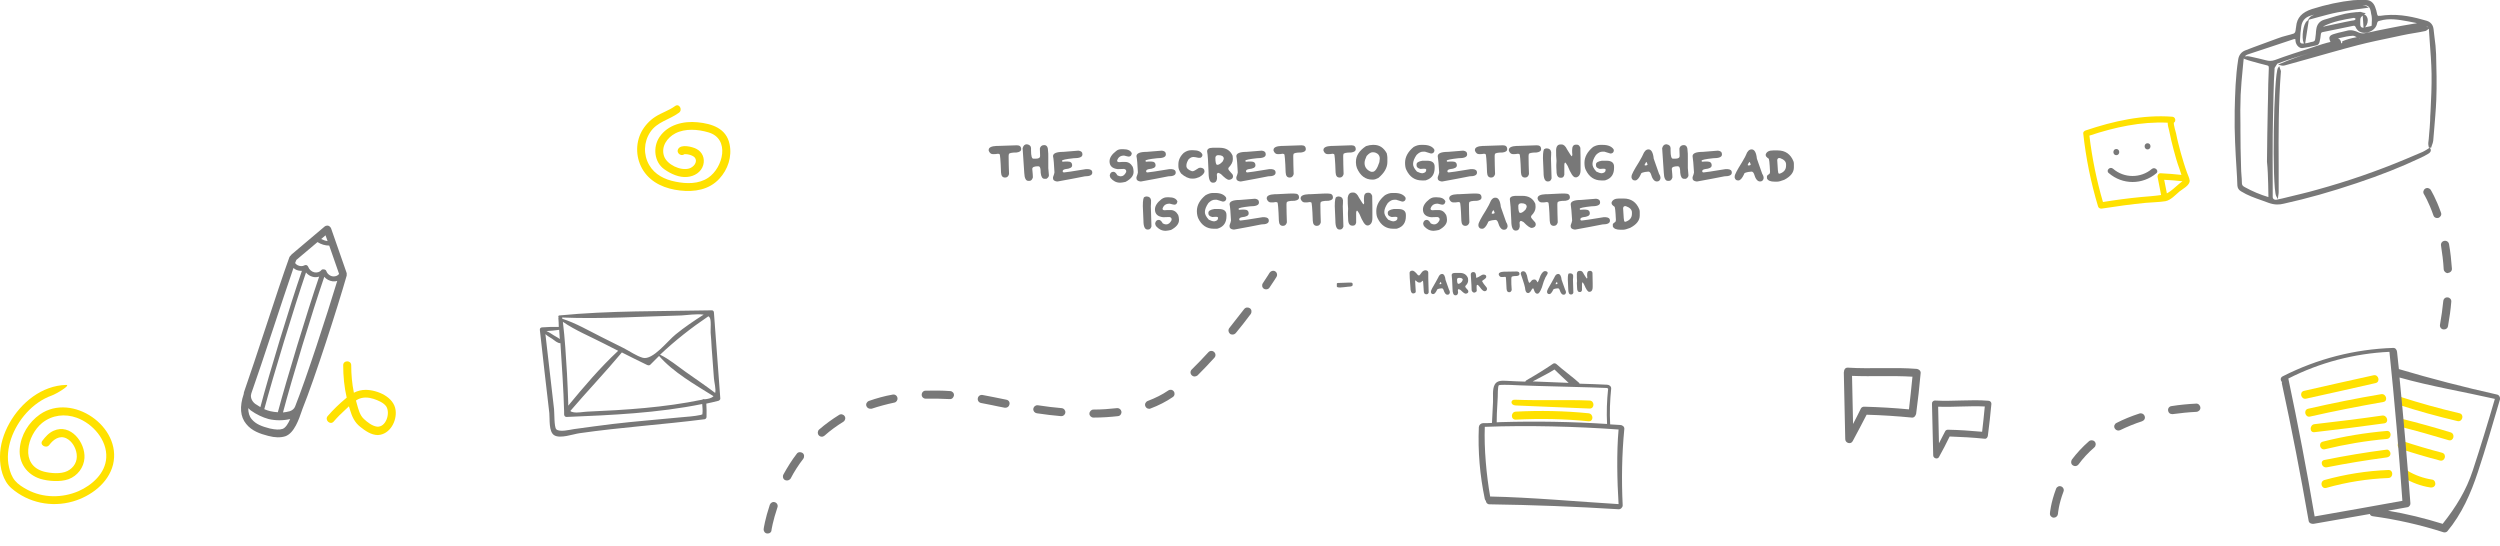 <?xml version="1.0" encoding="UTF-8"?> <!-- Generator: Adobe Illustrator 28.3.0, SVG Export Plug-In . SVG Version: 6.00 Build 0) --> <svg xmlns="http://www.w3.org/2000/svg" xmlns:xlink="http://www.w3.org/1999/xlink" id="Layer_2_00000181051265455243121710000007317262524895878038_" x="0px" y="0px" viewBox="0 0 1216.5 265.5" style="enable-background:new 0 0 1216.5 265.5;" xml:space="preserve"> <style type="text/css"> .st0{fill:#FFE100;} .st1{fill:#787878;} </style> <g id="Layer_1-2"> <g> <path class="st0" d="M1166.7,196.8c9.6,3.1,19.3,5.8,29.1,8.1c2.4,0.6,3.5-3.2,1-3.8c-9.8-2.3-19.5-5-29.1-8.1 C1165.3,192.3,1164.3,196.1,1166.7,196.8L1166.7,196.8z"></path> <path class="st0" d="M1167.8,207.6c7.9,2,15.8,4.2,23.7,6.6c2.4,0.7,3.4-3,1-3.8c-7.8-2.4-15.7-4.6-23.7-6.6 C1166.4,203.2,1165.4,207,1167.8,207.6L1167.8,207.6z"></path> <path class="st0" d="M1168,218.4c6.4,2.1,12.8,4,19.3,5.7c2.4,0.6,3.5-3.1,1-3.8c-6.5-1.7-12.9-3.6-19.3-5.7 C1166.7,213.9,1165.7,217.6,1168,218.4L1168,218.4z"></path> <path class="st0" d="M1169.5,232.4c4,2.4,8.5,4.1,13.1,4.8c1,0.2,2.1-0.3,2.4-1.4c0.2-0.9-0.3-2.2-1.4-2.4 c-4.4-0.7-8.4-2.1-12.2-4.4c-0.9-0.5-2.1-0.2-2.7,0.7S1168.6,231.9,1169.5,232.4L1169.5,232.4L1169.5,232.4z"></path> <path class="st1" d="M168.7,133.5c0.1-0.3,0-0.6-0.1-0.9l-7.5-21.5c-0.1-0.3-0.3-0.5-0.5-0.7c0,0,0,0,0,0c-0.4-0.5-1-0.7-1.6-0.6 c-0.4,0-0.7,0.2-1,0.4l-16.1,13.6c-0.2,0.2-0.3,0.3-0.4,0.5c-0.3,0.2-0.5,0.5-0.7,0.9c-2.9,8-7.3,21.3-11.5,34.1 c-4,12.1-7.8,23.6-10.4,31c-0.2,0.5-0.3,0.9-0.3,1.4c-2.1,6.2-1.7,11.1,1.2,14.6c2.7,3.4,6.8,4.8,10.7,5.8c3.4,0.9,6,0.9,8.3,0.2 c4.4-1.5,6.7-8.4,8.1-12.5l0.2-0.6c6.2-15.4,17.1-49.4,21.6-65.1C168.7,133.8,168.7,133.6,168.7,133.5L168.7,133.5z M143.6,197.8 c-0.4,1.1-1.4,1.9-2.6,2.3c-1.1,0.3-2.2,0.5-3.3,0.6c4.4-16.6,14.2-48.9,20.1-66c1,1.2,2.5,2,4.1,2.2c0.8,0.1,1.5,0,2.2-0.2 C159,153.5,149.1,184,143.6,197.8L143.6,197.8z M144.2,126.5c0,0,0.1-0.1,0.1-0.1l10.2-8.6c1.7,1.1,3.7,1.7,5.7,1.7l4.8,13.8 c0,0,0,0,0,0c-0.6,0.8-1.7,1.3-2.9,1.2c-1.5-0.1-2.9-1.3-3.3-2.6c-0.2-0.5-0.7-0.8-1.2-0.8c0,0-0.1,0-0.1,0 c-0.4-0.1-0.9,0-1.2,0.4c-0.7,0.9-2.1,1.3-3.4,1c-1.3-0.3-2.5-1.4-2.9-2.6c-0.1-0.2-0.2-0.4-0.4-0.6c-0.4-0.4-0.9-0.4-1.4-0.2 c-1,0.6-2.4,0.5-3.5-0.1c-0.4-0.2-0.8-0.6-1.1-1C143.8,127.6,144,127,144.2,126.5L144.2,126.5z M158.4,114.5l1,2.8 c-1.1-0.1-2.1-0.5-3.1-1L158.4,114.5L158.4,114.5z M148.9,132.6c0.8,1,2,1.8,3.3,2.1c1,0.3,2.1,0.2,3.1-0.1 c-6,17.6-15.8,49.9-20.1,66c-1.2-0.1-2.4-0.2-3.6-0.5c-1-0.2-2-0.6-3-1C133,182.7,143,149.9,148.9,132.6z M132.8,160.3 c3.6-10.8,7.2-21.9,10-29.9c0.3,0.2,0.5,0.4,0.8,0.6c1,0.6,2.1,0.8,3.3,0.8c-5.9,17.1-15.8,49.6-20.2,66.3c-0.8-0.5-1.6-1-2.4-1.5 c-1.5-1.1-2.3-2.7-2.2-4.2c0-0.1,0.1-0.3,0.1-0.5c0-0.2,0.1-0.3,0.1-0.5C124.9,184,128.8,172.5,132.8,160.3L132.8,160.3z M137.5,208.7c-1.5,0.5-3.5,0.4-6.2-0.2c-3.9-1-6.8-2.1-8.8-4.5c-1.2-1.4-1.7-3.2-1.7-5.4c0.4,0.4,0.8,0.8,1.2,1.1 c2.8,2,5.8,3.4,8.7,4.2c3.4,0.8,7.1,0.8,10.5,0C140.3,206,139,208.2,137.5,208.7L137.5,208.7z"></path> <path class="st1" d="M350.5,193.9c-1-13.9-2.1-27.9-3.1-41.8c0-0.6-0.4-1.1-1-1.1c-24.6,0.5-49.8,0.1-74.3,2.5 c-0.5,0.1-0.5,0.6-0.3,0.9c0,0.1-0.1,0.2-0.1,0.3c0.1,1.5,0.2,2.9,0.2,4.4c-2.7-0.1-5.4,0-8.1,0.2c-0.8,0-1.2,0.6-1.1,1.3 c1.5,13.5,3,26.9,4.6,40.4c0.3,2.9-0.4,9.1,2.4,10.8c2.9,1.8,9.3-0.6,12.3-1c20.2-2.9,40.6-4.2,60.9-6.8c0.5-0.1,0.9-0.6,0.9-1.1 c0.1-2.2,0-4.4-0.1-6.5c2-0.4,4-0.9,6-1.4C350.1,194.8,350.6,194.3,350.5,193.9L350.5,193.9z M331.5,153.5 c2.4-0.1,7.5-0.9,10.9-0.4c-4.7,3-9.3,6.1-13.6,9.6c-3.9,3.1-11.1,12.7-16,11.4c-3.2-0.9-6.5-3.3-9.5-4.8c-3.5-1.8-7-3.5-10.6-5.3 c-6.2-3.1-12.5-6.8-19.1-8.9c0-0.2,0-0.4-0.1-0.6C292.8,155.3,312.3,154,331.5,153.5z M300.8,170.7c-8.8,8.2-16.7,17.5-24.3,26.7 c0-0.4,0-0.9,0-1.4c-0.1-4.7-0.4-9.4-0.6-14.2c-0.5-8.4-1-16.9-2-25.2c6.1,4.2,13.2,7.1,19.8,10.5 C296,168.3,298.4,169.5,300.8,170.7L300.8,170.7z M272.1,160.5c0.1,1.5,0.2,3,0.3,4.5c-0.8-0.7-2-1.2-2.9-1.8 c-1.1-0.7-2.4-1.6-3.6-2.1C267.9,161,270,160.8,272.1,160.5L272.1,160.5z M341,201.9c-3.2,0.7-6.8,0.9-10.1,1.2 c-10.9,1.1-21.8,1.9-32.7,3.2c-6.3,0.8-12.6,1.6-18.9,2.5c-2,0.3-7,1.6-8.6,0.1c-1.1-1-0.9-8.1-1.1-9.8 c-1.4-12.2-2.8-24.3-4.2-36.5c1,0.9,2.1,1.5,3.2,2.2c1.3,0.9,2.6,2.2,4.1,2.2c0.7,11.1,1.5,22.2,1.8,33.3c0,0.1,0,0.1,0,0.2 c0,0.4,0,0.8,0,1.2c0,0.6,0.5,1.2,1.1,1.2c22.1-0.9,44.4-1.9,66.1-6.3c0.1,1.6,0.3,3.2,0.1,4.7c0,0.1,0,0.2,0,0.3 C341.4,201.8,341.2,201.8,341,201.9L341,201.9z M342.9,194.3c-0.4-0.2-0.9-0.1-1.2,0.2c0,0-0.1,0-0.1,0c-18.4,3.8-37.1,5-55.8,5.8 c-2.1,0.1-4.8,0.7-6.8,0.3c-0.7-0.1-1.2-0.3-1.5-0.6c8.2-9.6,17-18.8,25.1-28.5c4.1,2.1,8.2,4.1,12.3,6.1c0.5,0.2,1.1,0.3,1.5-0.1 c1.4-1.4,2.9-2.9,4.3-4.3c6.8,7.9,17.7,14.1,26.5,19.6C346,193.9,344.5,194.1,342.9,194.3L342.9,194.3z M333.7,181 c-4.1-2.9-8-6.2-12.5-8.4c7.3-6.9,15.2-13.1,23.5-18.7c0.2,0.2,0.5,0.3,0.6,0.6c0.9,1.1,0.4,5.7,0.5,7.4c0.2,2.5,0.4,4.9,0.5,7.4 c0.4,4.9,0.7,9.8,1.1,14.8c0.1,1.6,1.1,5.4,0.6,7.1C343.4,187.7,338.5,184.4,333.7,181L333.7,181z"></path> <g> <path class="st1" d="M494.8,70.7c1.4,0,2.1,0.6,2.1,1.9c0,0.9-0.8,1.4-2.2,1.6c-2.5,0-3.8,0.3-3.8,0.9c-0.1,0.4-0.1,0.8-0.1,1.1 c0,2.7,0.1,5.5,0.2,8.5c-0.3,1.1-0.9,1.7-1.9,1.7c-1.3,0-1.9-0.8-2-2.5c-0.2-6-0.5-8.9-0.7-8.9c0,0-0.3-0.1-0.7-0.2 c-0.9,0.2-1.7,0.2-2.4,0.2h-0.2c-0.9,0-1.6-0.6-2-1.7v-0.4c0-1.1,1.3-1.8,3.9-1.9h0.8C491.2,70.8,494.2,70.7,494.8,70.7 L494.8,70.7z"></path> <path class="st1" d="M499.7,70.2c1.3,0.2,2,0.9,2,1.9v1.1c0,2.7,0.4,4,1.1,4h1.3c1.3,0,2-0.4,2-1.3v-0.4c0-0.2,0-1.3-0.1-3.2 c0.2-1.1,1-1.7,2.1-1.7c1.3,0,1.9,1,1.9,3.1c0.1,0.4,0.1,1.4,0.1,3.2v4.9c0,0.4,0.1,1.5,0.3,3.5c0,0.6-0.4,1.2-1.2,1.7h-1 c-1,0-1.6-1-1.8-2.9c0-2.1-0.3-3.1-0.9-3.1l-0.2-0.1c-2,0-3,0.4-3,1.3v0.1c0.2,1.9,0.3,3.2,0.3,4c-0.3,1.1-0.9,1.7-1.6,1.7h-0.7 c-1.1,0-1.8-1.3-1.9-3.9c-0.5-7.7-0.8-11.7-0.8-12C498,70.8,498.6,70.2,499.7,70.2L499.7,70.2z"></path> <path class="st1" d="M524.8,73.3c1.3,0.2,1.9,0.7,1.9,1.7v0.2c0,1.2-1.4,1.8-4.3,1.8c-3.7,0.4-5.6,0.8-5.6,1.2v0.2 c0,0.1,0.1,0.2,0.3,0.3c0.9-0.1,1.5-0.1,1.9-0.1h0.5c1.5,0,2.2,0.6,2.2,1.9c0,1-1.1,1.6-3.3,1.8c-0.9,0.2-1.3,0.5-1.3,1 c0,0.4,0.2,0.6,0.7,0.6c0.5,0,4-0.5,10.6-1.6h1.1c1.3,0.1,2,0.6,2,1.7c0,1.2-1.2,1.8-3.6,1.8c-3.9,0.8-8.3,1.6-13.2,2.5h-0.5 c-1.2-0.2-1.8-0.7-1.8-1.5v-0.6c0.4-1.1,0.7-1.9,0.7-2.3c-0.2-3.9-0.4-6.6-0.7-7.9c0-1.4,1.7-2.1,5-2.1 C522,73.5,524.5,73.3,524.8,73.3L524.8,73.3z"></path> <path class="st1" d="M545.8,72.6h0.8c2.1,0,3.5,0.6,4.1,1.9v0.3c-0.2,1-0.7,1.4-1.5,1.4c-0.3,0-1-0.2-2.2-0.5H547 c-1.8,0-2.9,0.8-3.4,2.4v0.1c0,0.4,0.3,0.7,1,0.7c0.9-0.1,1.6-0.1,2.2-0.1h0.7c1.6,0,2.8,0.8,3.7,2.4c0.2,0.6,0.4,1.3,0.4,2.2 v0.3c0,1.8-1.3,3.4-3.9,4.8c-1,0.2-1.9,0.4-2.5,0.4H545c-1.8,0-3.3-0.8-4.6-2.3c-0.2-0.4-0.4-0.9-0.4-1.3 c0.2-1.1,0.8-1.7,1.7-1.7h0.1c0.7,0,1.3,0.6,1.9,1.7c0.6,0.3,1.1,0.5,1.6,0.5c1.2,0,2-0.7,2.7-2.1v-0.5c0-0.5-0.4-0.9-1.1-1 c-1.7,0.1-2.7,0.1-3,0.1c-2.7-0.3-4-1.6-4-3.8c0-1.7,1.1-3.4,3.2-5C543.9,72.8,544.8,72.6,545.8,72.6L545.8,72.6z"></path> <path class="st1" d="M565.4,73.3c1.3,0.2,1.9,0.7,1.9,1.7v0.2c0,1.2-1.4,1.8-4.3,1.8c-3.7,0.4-5.6,0.8-5.6,1.2v0.2 c0,0.1,0.1,0.2,0.3,0.3c0.9-0.1,1.5-0.1,1.9-0.1h0.5c1.5,0,2.2,0.6,2.2,1.9c0,1-1.1,1.6-3.3,1.8c-0.9,0.2-1.3,0.5-1.3,1 c0,0.4,0.2,0.6,0.7,0.6c0.5,0,4-0.5,10.6-1.6h1.1c1.3,0.1,2,0.6,2,1.7c0,1.2-1.2,1.8-3.6,1.8c-3.9,0.8-8.3,1.6-13.2,2.5h-0.5 c-1.2-0.2-1.8-0.7-1.8-1.5v-0.6c0.4-1.1,0.7-1.9,0.7-2.3c-0.2-3.9-0.4-6.6-0.7-7.9c0-1.4,1.7-2.1,5-2.1 C562.7,73.5,565.1,73.3,565.4,73.3L565.4,73.3z"></path> <path class="st1" d="M579.5,73.1h1.1c2.3,0,3.7,0.6,4.4,1.9l0.1,0.4c0,0.6-0.3,1.1-1,1.4h-0.9c-1.3-0.3-2-0.4-2.3-0.4h-0.3 c-0.8,0-1.5,0.4-2.3,1.2c-0.7,1.2-1,2.1-1,2.9v0.3c0,1,0.9,1.9,2.7,2.5h0.5c0.3,0,1.3-0.5,2.9-1.6c0.1,0,0.4,0,0.9-0.1 c1.2,0.2,1.8,0.7,1.8,1.7c0,1-0.9,2-2.6,2.9c-1,0.4-1.9,0.7-2.8,0.7H580c-1.6,0-3.4-0.8-5.3-2.5c-0.9-1.3-1.3-2.4-1.3-3.5v-1 c0-2,0.9-3.9,2.6-5.5C577.1,73.6,578.3,73.1,579.5,73.1L579.5,73.1z"></path> <path class="st1" d="M590,71.9h3.5c3.1,0,5.2,1.3,6.3,3.9l0.1,1.3v0.4c0,1.3-0.7,2.7-2,4c-0.2,0.2-0.2,0.5-0.2,0.7 c0,0.4,0.7,1.2,2,2.6c0.2,0.3,0.3,0.7,0.3,1c0,0.9-0.6,1.5-1.8,1.7h-0.2c-0.8,0-2-0.9-3.9-2.8c-0.7-0.4-1.1-0.6-1.3-0.6 c-0.3,0-0.6,0.3-0.7,0.9c0.1,0.6,0.1,1.2,0.1,1.6V87c-0.2,1.3-0.8,1.9-1.8,1.9h-0.2c-1.4,0-2.1-1.6-2.1-4.8 c-0.2-5.5-0.4-8.9-0.7-10.3C587.3,72.6,588.2,71.9,590,71.9L590,71.9z M591.4,76.7c0,2.3,0.3,3.5,0.9,3.5h0.1 c0.8,0,1.6-0.6,2.6-1.7c0.4-0.7,0.5-1.2,0.5-1.5c-0.2-1-1-1.5-2.7-1.5C592,75.5,591.5,75.9,591.4,76.7L591.4,76.7z"></path> <path class="st1" d="M614,73.3c1.3,0.2,1.9,0.7,1.9,1.7v0.2c0,1.2-1.4,1.8-4.3,1.8c-3.7,0.4-5.6,0.8-5.6,1.2v0.2 c0,0.1,0.1,0.2,0.3,0.3c0.9-0.1,1.5-0.1,1.9-0.1h0.5c1.5,0,2.2,0.6,2.2,1.9c0,1-1.1,1.6-3.3,1.8c-0.9,0.2-1.3,0.5-1.3,1 c0,0.4,0.2,0.6,0.7,0.6c0.5,0,4-0.5,10.6-1.6h1.1c1.3,0.1,2,0.6,2,1.7c0,1.2-1.2,1.8-3.6,1.8c-3.9,0.8-8.3,1.6-13.2,2.5h-0.5 c-1.2-0.2-1.8-0.7-1.8-1.5v-0.6c0.4-1.1,0.7-1.9,0.7-2.3c-0.2-3.9-0.4-6.6-0.7-7.9c0-1.4,1.7-2.1,5-2.1 C611.3,73.5,613.7,73.3,614,73.3L614,73.3z"></path> <path class="st1" d="M633.3,70.7c1.4,0,2.1,0.6,2.1,1.9c0,0.9-0.8,1.4-2.2,1.6c-2.5,0-3.8,0.3-3.8,0.9c-0.1,0.4-0.1,0.8-0.1,1.1 c0,2.7,0.1,5.5,0.2,8.5c-0.3,1.1-0.9,1.7-1.9,1.7c-1.3,0-1.9-0.8-2-2.5c-0.2-6-0.5-8.9-0.7-8.9c0,0-0.3-0.1-0.7-0.2 c-0.9,0.2-1.7,0.2-2.3,0.2h-0.2c-0.9,0-1.6-0.6-2-1.7v-0.4c0-1.1,1.3-1.8,3.9-1.9h0.8C629.7,70.8,632.7,70.7,633.3,70.7 L633.3,70.7z"></path> <path class="st1" d="M657.6,70.7c1.4,0,2.1,0.6,2.1,1.9c0,0.9-0.8,1.4-2.2,1.6c-2.5,0-3.8,0.3-3.8,0.9c-0.1,0.4-0.1,0.8-0.1,1.1 c0,2.7,0.1,5.5,0.2,8.5c-0.3,1.1-0.9,1.7-1.9,1.7c-1.3,0-1.9-0.8-2-2.5c-0.2-6-0.5-8.9-0.7-8.9c0,0-0.3-0.1-0.7-0.2 c-0.9,0.2-1.7,0.2-2.3,0.2H646c-0.9,0-1.6-0.6-2-1.7v-0.4c0-1.1,1.3-1.8,3.9-1.9h0.8C654,70.8,657,70.7,657.6,70.7L657.6,70.7z"></path> <path class="st1" d="M668,70.5h0.5c2.8,0,4.8,1.4,6.3,4.1c0.2,0.9,0.3,1.7,0.3,2.1v2.1c0,2.8-1.5,5.4-4.4,7.8 c-1,0.5-1.8,0.8-2.6,0.8h-0.3c-3.4,0-5.9-1.9-7.5-5.6c-0.3-0.8-0.5-1.7-0.5-2.7v-0.4c0-2.9,1.6-5.4,4.9-7.6 C665.9,70.7,667,70.5,668,70.5L668,70.5z M664,79.2v0.2c0,1.9,1.1,3.4,3.2,4.2h0.7c1.2,0,2.3-1.6,3.3-4.7l0.2-1.7 c0-1.5-0.8-2.5-2.3-3l-0.8-0.1h-0.5c-0.8,0-1.7,0.6-2.8,1.8C664.4,77.2,664,78.3,664,79.2L664,79.2z"></path> <path class="st1" d="M691.4,70.5h1.2c2.6,0,4.4,0.8,5.3,2.2l0.1,0.7c-0.2,0.9-0.8,1.3-1.6,1.3h-0.1l-2.9-0.9h-1 c-1,0-2,0.5-3.1,1.6c-1.1,1.6-1.7,3.1-1.7,4.4c0,1.1,0.6,2.3,1.9,3.7c1,0.5,1.9,0.8,2.6,0.8h0.1c1.2-0.2,1.8-0.7,1.8-1.6v-0.2 c-0.1-0.3-0.4-0.4-0.8-0.4c-0.3,0-1,0-2,0.1c-1.3-0.3-1.9-0.9-1.9-1.7V80c0-0.9,1-1.5,2.9-1.8h2.2c2.5,0,3.7,1,3.7,2.9v0.6 c0,3-1.3,5-3.9,5.9c-0.3,0.2-0.7,0.2-1.2,0.2h-1.1c-3.4,0-5.9-1.7-7.5-5c-0.5-0.9-0.7-2.1-0.7-3.6c0-2.8,1.4-5.4,4.2-7.7 C689.2,70.8,690.3,70.5,691.4,70.5L691.4,70.5z"></path> <path class="st1" d="M712,73.3c1.3,0.2,1.9,0.7,1.9,1.7v0.2c0,1.2-1.4,1.8-4.3,1.8c-3.7,0.4-5.6,0.8-5.6,1.2v0.2 c0,0.1,0.1,0.2,0.3,0.3c0.9-0.1,1.5-0.1,1.9-0.1h0.5c1.5,0,2.2,0.6,2.2,1.9c0,1-1.1,1.6-3.3,1.8c-0.9,0.2-1.3,0.5-1.3,1 c0,0.4,0.2,0.6,0.7,0.6c0.5,0,4-0.5,10.6-1.6h1.1c1.3,0.1,2,0.6,2,1.7c0,1.2-1.2,1.8-3.6,1.8c-3.9,0.8-8.3,1.6-13.2,2.5h-0.5 c-1.2-0.2-1.8-0.7-1.8-1.5v-0.6c0.4-1.1,0.7-1.9,0.7-2.3c-0.2-3.9-0.5-6.6-0.7-7.9c0-1.4,1.7-2.1,5-2.1 C709.3,73.5,711.7,73.3,712,73.3L712,73.3z"></path> <path class="st1" d="M731.3,70.7c1.4,0,2.1,0.6,2.1,1.9c0,0.9-0.8,1.4-2.2,1.6c-2.5,0-3.8,0.3-3.8,0.9c-0.1,0.4-0.1,0.8-0.1,1.1 c0,2.7,0.1,5.5,0.2,8.5c-0.3,1.1-0.9,1.7-1.9,1.7c-1.3,0-1.9-0.8-2-2.5c-0.2-6-0.5-8.9-0.7-8.9c0,0-0.3-0.1-0.7-0.2 c-0.9,0.2-1.7,0.2-2.3,0.2h-0.2c-0.9,0-1.6-0.6-2-1.7v-0.4c0-1.1,1.3-1.8,3.9-1.9h0.8C727.7,70.8,730.6,70.7,731.3,70.7 L731.3,70.7z"></path> <path class="st1" d="M747.8,70.7c1.4,0,2.1,0.6,2.1,1.9c0,0.9-0.8,1.4-2.2,1.6c-2.5,0-3.8,0.3-3.8,0.9c-0.1,0.4-0.1,0.8-0.1,1.1 c0,2.7,0.1,5.5,0.2,8.5c-0.3,1.1-0.9,1.7-1.9,1.7c-1.3,0-1.9-0.8-2-2.5c-0.2-6-0.5-8.9-0.7-8.9c0,0-0.3-0.1-0.7-0.2 c-0.9,0.2-1.7,0.2-2.3,0.2h-0.2c-0.9,0-1.6-0.6-2-1.7v-0.4c0-1.1,1.3-1.8,3.9-1.9h0.8C744.2,70.8,747.2,70.7,747.8,70.7 L747.8,70.7z"></path> <path class="st1" d="M752.5,72.2h0.1c1.2,0,2,0.6,2.2,1.8c0,0.9,0,1.9-0.1,3l0.3,9.8c-0.3,1-0.8,1.5-1.7,1.5h-0.2 c-1.3,0-2-1.4-2-4.3c0-0.3-0.1-2.7-0.3-7.1c0-2.9,0.3-4.4,0.8-4.4C751.6,72.4,751.9,72.3,752.5,72.2L752.5,72.2z"></path> <path class="st1" d="M759.3,70.3h0.6c1,0,1.9,0.8,2.7,2.5c1.3,2.1,2,3.2,2.1,3.2h0.1c0.1,0,0.2-0.2,0.3-0.6l-0.1-1.3V73 c0-1.7,0.6-2.6,1.8-2.6h0.6c0.7,0,1.2,0.5,1.6,1.5c0.1,3.4,0.1,6.1,0.1,7.9v2.9c0,2.1-0.7,3.2-2,3.6h-0.5c-1.1,0-2.3-1.9-3.8-5.6 c-0.6-1-1-1.6-1.1-1.6c-0.3,0-0.5,0.4-0.5,1.3V85c-0.2,1-0.7,1.5-1.5,1.5h-0.3c-1.3,0-2-1.1-2-3.3c-0.1-1.5-0.1-2.5-0.1-3 c0-0.2,0-0.9,0.1-1.9c-0.2-1.6-0.2-3.4-0.2-5.4C757.3,71.1,758.1,70.3,759.3,70.3L759.3,70.3z"></path> <path class="st1" d="M778.7,70.5h1.2c2.6,0,4.4,0.8,5.3,2.2l0.1,0.7c-0.2,0.9-0.8,1.3-1.6,1.3h-0.1l-2.9-0.9h-1 c-1,0-2,0.5-3.1,1.6c-1.1,1.6-1.7,3.1-1.7,4.4c0,1.1,0.6,2.3,1.9,3.7c1,0.5,1.9,0.8,2.6,0.8h0.1c1.2-0.2,1.8-0.7,1.8-1.6v-0.2 c-0.1-0.3-0.4-0.4-0.8-0.4c-0.3,0-1,0-2,0.1c-1.3-0.3-1.9-0.9-1.9-1.7V80c0-0.9,1-1.5,2.9-1.8h2.2c2.5,0,3.7,1,3.7,2.9v0.6 c0,3-1.3,5-3.9,5.9c-0.3,0.2-0.7,0.2-1.2,0.2h-1.1c-3.4,0-5.9-1.7-7.5-5c-0.5-0.9-0.7-2.1-0.7-3.6c0-2.8,1.4-5.4,4.2-7.7 C776.5,70.8,777.6,70.5,778.7,70.5L778.7,70.5z"></path> <path class="st1" d="M802.1,72.7h0.1c1.3,0,2.2,1.5,2.5,4.5l2.6,7.4c0.4,0.6,0.7,1.3,0.7,2.1c-0.2,1.1-0.8,1.6-1.7,1.6h-0.1 c-1.2,0-2.2-1.2-2.9-3.7c-0.3-0.7-0.7-1.1-1.2-1.1c-2.5,0.2-3.7,0.6-3.7,1.4c-0.9,1.9-1.8,2.9-2.7,2.9h-0.2 c-0.8,0-1.3-0.4-1.6-1.3v-0.7c0-0.8,1.2-3.1,3.6-6.9c1.3-2.2,1.9-3.4,1.9-3.5C800.1,73.6,801,72.7,802.1,72.7L802.1,72.7z M800.2,80.3l0.3,0.2h0.2c0.6,0,0.9-0.2,1-0.4c0-0.2-0.2-0.6-0.5-1.3C801,78.8,800.7,79.3,800.2,80.3z"></path> <path class="st1" d="M810.9,70.2c1.3,0.2,2,0.9,2,1.9v1.1c0,2.7,0.4,4,1.1,4h1.3c1.3,0,2-0.4,2-1.3v-0.4c0-0.2,0-1.3-0.1-3.2 c0.2-1.1,1-1.7,2.1-1.7c1.3,0,1.9,1,1.9,3.1c0.1,0.4,0.1,1.4,0.1,3.2v4.9c0,0.4,0.1,1.5,0.3,3.5c0,0.6-0.4,1.2-1.2,1.7h-1 c-1,0-1.6-1-1.8-2.9c0-2.1-0.3-3.1-0.9-3.1l-0.2-0.1c-2,0-3,0.4-3,1.3v0.1c0.2,1.9,0.3,3.2,0.3,4c-0.3,1.1-0.9,1.7-1.6,1.7h-0.7 c-1.1,0-1.8-1.3-1.9-3.9c-0.5-7.7-0.8-11.7-0.8-12C809.2,70.8,809.8,70.2,810.9,70.2L810.9,70.2z"></path> <path class="st1" d="M836,73.3c1.3,0.2,1.9,0.7,1.9,1.7v0.2c0,1.2-1.4,1.8-4.3,1.8c-3.7,0.4-5.6,0.8-5.6,1.2v0.2 c0,0.1,0.1,0.2,0.3,0.3c0.9-0.1,1.5-0.1,1.9-0.1h0.5c1.5,0,2.2,0.6,2.2,1.9c0,1-1.1,1.6-3.3,1.8c-0.9,0.2-1.3,0.5-1.3,1 c0,0.4,0.2,0.6,0.7,0.6c0.5,0,4-0.5,10.6-1.6h1.1c1.3,0.1,2,0.6,2,1.7c0,1.2-1.2,1.8-3.6,1.8c-3.9,0.8-8.3,1.6-13.2,2.5h-0.5 c-1.2-0.2-1.8-0.7-1.8-1.5v-0.6c0.4-1.1,0.7-1.9,0.7-2.3c-0.2-3.9-0.5-6.6-0.7-7.9c0-1.4,1.7-2.1,5-2.1 C833.2,73.5,835.7,73.3,836,73.3L836,73.3z"></path> <path class="st1" d="M852.3,72.7h0.1c1.3,0,2.2,1.5,2.5,4.5l2.6,7.4c0.4,0.6,0.7,1.3,0.7,2.1c-0.2,1.1-0.8,1.6-1.7,1.6h-0.1 c-1.2,0-2.2-1.2-2.9-3.7c-0.3-0.7-0.7-1.1-1.2-1.1c-2.5,0.2-3.7,0.6-3.7,1.4c-0.9,1.9-1.8,2.9-2.7,2.9h-0.2 c-0.8,0-1.3-0.4-1.6-1.3v-0.7c0-0.8,1.2-3.1,3.6-6.9c1.3-2.2,1.9-3.4,1.9-3.5C850.2,73.6,851.2,72.7,852.3,72.7L852.3,72.7z M850.4,80.3l0.3,0.2h0.2c0.6,0,0.9-0.2,1-0.4c0-0.2-0.2-0.6-0.5-1.3C851.2,78.8,850.8,79.3,850.4,80.3z"></path> <path class="st1" d="M862.8,73.2h2.3c3.6,0,6.2,1.8,7.6,5.3c0.2,0.5,0.2,1,0.2,1.3v1.7c0,2.4-1.6,4.4-4.7,6 c-1.5,0.6-2.7,0.9-3.5,0.9h-1.1c-2.1,0-3.3-0.5-3.8-1.6v-1.1c0-0.2,0.5-0.6,1.3-1.2c0.2-0.5,0.2-0.8,0.2-0.9 c-0.2-4.3-0.4-6.5-0.8-6.5c-0.9-0.6-1.3-1.1-1.3-1.6v-0.4C859.7,73.8,860.8,73.2,862.8,73.2L862.8,73.2z M864.8,77.9 c0.2,4.3,0.4,6.5,0.7,6.5c0.1,0.1,0.3,0.1,0.5,0.1c2.1-0.7,3.1-2,3.1-3.9V80c0-1.4-1-2.4-3-3.1h-0.3 C865.2,76.9,864.9,77.2,864.8,77.9L864.8,77.9z"></path> <path class="st1" d="M557.8,95.6h0.1c1.2,0,2,0.6,2.2,1.8c0,0.9,0,1.9-0.1,3l0.3,9.8c-0.3,1-0.8,1.5-1.7,1.5h-0.2 c-1.3,0-2-1.4-2-4.3c0-0.3-0.1-2.7-0.3-7.1c0-2.9,0.3-4.4,0.8-4.4C556.9,95.8,557.2,95.7,557.8,95.6L557.8,95.6z"></path> <path class="st1" d="M568,96h0.8c2.1,0,3.5,0.6,4.1,1.9v0.3c-0.2,1-0.7,1.4-1.5,1.4c-0.3,0-1-0.2-2.2-0.5h-0.1 c-1.8,0-2.9,0.8-3.4,2.4v0.1c0,0.4,0.3,0.7,1,0.7c0.9-0.1,1.6-0.1,2.2-0.1h0.7c1.6,0,2.8,0.8,3.7,2.4c0.2,0.6,0.4,1.3,0.4,2.2 v0.3c0,1.8-1.3,3.4-3.9,4.8c-1,0.2-1.9,0.4-2.5,0.4h-0.2c-1.8,0-3.3-0.8-4.6-2.3c-0.2-0.4-0.4-0.9-0.4-1.3 c0.2-1.1,0.8-1.7,1.7-1.7h0.1c0.7,0,1.3,0.6,1.9,1.7c0.6,0.3,1.1,0.5,1.6,0.5c1.2,0,2-0.7,2.7-2.1v-0.5c0-0.5-0.4-0.9-1.1-1 c-1.7,0.1-2.7,0.1-3,0.1c-2.7-0.3-4-1.6-4-3.8c0-1.7,1.1-3.4,3.2-5C566.2,96.2,567,96,568,96L568,96z"></path> <path class="st1" d="M590.1,93.9h1.2c2.6,0,4.4,0.8,5.3,2.2l0.1,0.7c-0.2,0.9-0.8,1.3-1.6,1.3H595l-2.9-0.9h-1 c-1,0-2,0.5-3.1,1.6c-1.1,1.6-1.7,3.1-1.7,4.4c0,1.1,0.6,2.3,1.9,3.7c1,0.5,1.9,0.8,2.6,0.8h0.1c1.2-0.2,1.8-0.7,1.8-1.6v-0.2 c-0.1-0.3-0.4-0.4-0.8-0.4c-0.3,0-1,0-2,0.1c-1.3-0.3-1.9-0.9-1.9-1.7v-0.4c0-0.9,1-1.5,2.9-1.8h2.2c2.5,0,3.7,1,3.7,2.9v0.6 c0,3-1.3,5-3.9,5.9c-0.3,0.2-0.7,0.2-1.2,0.2h-1.1c-3.4,0-5.9-1.7-7.5-5c-0.4-0.9-0.7-2.1-0.7-3.6c0-2.8,1.4-5.4,4.2-7.7 C587.9,94.3,589,93.9,590.1,93.9L590.1,93.9z"></path> <path class="st1" d="M610.7,96.7c1.3,0.2,1.9,0.7,1.9,1.7v0.2c0,1.2-1.4,1.8-4.3,1.8c-3.7,0.4-5.6,0.8-5.6,1.2v0.2 c0,0.1,0.1,0.2,0.3,0.3c0.9-0.1,1.5-0.1,1.9-0.1h0.5c1.5,0,2.2,0.6,2.2,1.9c0,1-1.1,1.6-3.3,1.8c-0.9,0.2-1.3,0.5-1.3,1 c0,0.4,0.2,0.6,0.7,0.6c0.5,0,4-0.5,10.6-1.6h1.1c1.3,0.1,2,0.6,2,1.7c0,1.2-1.2,1.8-3.6,1.8c-3.9,0.8-8.3,1.6-13.2,2.5h-0.5 c-1.2-0.2-1.8-0.7-1.8-1.5v-0.6c0.4-1.1,0.7-1.9,0.7-2.3c-0.2-3.9-0.4-6.6-0.7-7.9c0-1.4,1.7-2.1,5-2.1 C607.9,96.9,610.3,96.7,610.7,96.7L610.7,96.7z"></path> <path class="st1" d="M630,94.2c1.4,0,2.1,0.6,2.1,1.9c0,0.9-0.8,1.4-2.2,1.6c-2.5,0-3.8,0.3-3.8,0.9c-0.1,0.4-0.1,0.8-0.1,1.1 c0,2.7,0.1,5.5,0.2,8.5c-0.3,1.1-0.9,1.7-1.9,1.7c-1.3,0-1.9-0.8-2-2.5c-0.2-6-0.5-8.9-0.7-8.9c0,0-0.3-0.1-0.7-0.2 c-0.9,0.2-1.7,0.2-2.3,0.2h-0.2c-0.9,0-1.6-0.6-2-1.7v-0.4c0-1.1,1.3-1.8,3.9-1.9h0.8C626.3,94.2,629.3,94.1,630,94.2L630,94.2z"></path> <path class="st1" d="M646.5,94.2c1.4,0,2.1,0.6,2.1,1.9c0,0.9-0.8,1.4-2.2,1.6c-2.5,0-3.8,0.3-3.8,0.9c-0.1,0.4-0.1,0.8-0.1,1.1 c0,2.7,0.1,5.5,0.2,8.5c-0.3,1.1-0.9,1.7-1.9,1.7c-1.3,0-1.9-0.8-2-2.5c-0.2-6-0.5-8.9-0.7-8.9c0,0-0.3-0.1-0.7-0.2 c-0.9,0.2-1.7,0.2-2.3,0.2h-0.2c-0.9,0-1.6-0.6-2-1.7v-0.4c0-1.1,1.3-1.8,3.9-1.9h0.8C642.9,94.2,645.9,94.1,646.5,94.2 L646.5,94.2z"></path> <path class="st1" d="M651.2,95.6h0.1c1.2,0,2,0.6,2.2,1.8c0,0.9,0,1.9-0.1,3l0.3,9.8c-0.3,1-0.8,1.5-1.7,1.5h-0.2 c-1.3,0-2-1.4-2-4.3c0-0.3-0.1-2.7-0.3-7.1c0-2.9,0.3-4.4,0.8-4.4C650.3,95.8,650.6,95.7,651.2,95.6L651.2,95.6z"></path> <path class="st1" d="M658,93.7h0.6c1,0,1.9,0.8,2.7,2.5c1.3,2.1,2,3.2,2.1,3.2h0.1c0.1,0,0.2-0.2,0.3-0.6l-0.1-1.3v-1.1 c0-1.7,0.6-2.6,1.8-2.6h0.6c0.7,0,1.2,0.5,1.6,1.5c0.1,3.4,0.1,6.1,0.1,7.9v2.9c0,2.1-0.7,3.2-2,3.6h-0.5c-1.1,0-2.3-1.9-3.8-5.6 c-0.6-1-1-1.6-1.1-1.6c-0.3,0-0.5,0.4-0.5,1.3v4.5c-0.2,1-0.7,1.5-1.5,1.5H658c-1.3,0-2-1.1-2-3.3c-0.1-1.5-0.1-2.5-0.1-3 c0-0.2,0-0.9,0.1-1.9c-0.2-1.6-0.2-3.4-0.2-5.4C656,94.6,656.8,93.7,658,93.7L658,93.7z"></path> <path class="st1" d="M677.4,93.9h1.2c2.6,0,4.4,0.8,5.3,2.2l0.1,0.7c-0.2,0.9-0.8,1.3-1.6,1.3h-0.1l-2.9-0.9h-1 c-1,0-2,0.5-3.1,1.6c-1.1,1.6-1.7,3.1-1.7,4.4c0,1.1,0.6,2.3,1.9,3.7c1,0.5,1.9,0.8,2.6,0.8h0.1c1.2-0.2,1.8-0.7,1.8-1.6v-0.2 c-0.1-0.3-0.4-0.4-0.8-0.4c-0.3,0-1,0-2,0.1c-1.3-0.3-1.9-0.9-1.9-1.7v-0.4c0-0.9,1-1.5,2.9-1.8h2.2c2.5,0,3.7,1,3.7,2.9v0.6 c0,3-1.3,5-3.9,5.9c-0.3,0.2-0.7,0.2-1.2,0.2h-1.1c-3.4,0-5.9-1.7-7.5-5c-0.5-0.9-0.7-2.1-0.7-3.6c0-2.8,1.4-5.4,4.2-7.7 C675.1,94.3,676.3,93.9,677.4,93.9L677.4,93.9z"></path> <path class="st1" d="M698.4,96h0.8c2.1,0,3.5,0.6,4.1,1.9v0.3c-0.2,1-0.7,1.4-1.5,1.4c-0.3,0-1-0.2-2.2-0.5h-0.1 c-1.8,0-2.9,0.8-3.4,2.4v0.1c0,0.4,0.3,0.7,1,0.7c0.9-0.1,1.6-0.1,2.2-0.1h0.7c1.6,0,2.8,0.8,3.7,2.4c0.2,0.6,0.4,1.3,0.4,2.2 v0.3c0,1.8-1.3,3.4-3.9,4.8c-1,0.2-1.9,0.4-2.5,0.4h-0.2c-1.8,0-3.3-0.8-4.6-2.3c-0.2-0.4-0.4-0.9-0.4-1.3 c0.2-1.1,0.8-1.7,1.7-1.7h0.1c0.7,0,1.3,0.6,1.9,1.7c0.6,0.3,1.1,0.5,1.6,0.5c1.2,0,2-0.7,2.7-2.1v-0.5c0-0.5-0.4-0.9-1.1-1 c-1.7,0.1-2.7,0.1-3,0.1c-2.7-0.3-4-1.6-4-3.8c0-1.7,1.1-3.4,3.2-5C696.6,96.2,697.4,96,698.4,96L698.4,96z"></path> <path class="st1" d="M718.8,94.2c1.4,0,2.1,0.6,2.1,1.9c0,0.9-0.8,1.4-2.2,1.6c-2.5,0-3.8,0.3-3.8,0.9c-0.1,0.4-0.1,0.8-0.1,1.1 c0,2.7,0.1,5.5,0.2,8.5c-0.3,1.1-0.9,1.7-1.9,1.7c-1.3,0-1.9-0.8-2-2.5c-0.2-6-0.5-8.9-0.7-8.9c0,0-0.3-0.1-0.7-0.2 c-0.9,0.2-1.7,0.2-2.3,0.2h-0.2c-0.9,0-1.6-0.6-2-1.7v-0.4c0-1.1,1.3-1.8,3.9-1.9h0.8C715.1,94.2,718.1,94.1,718.8,94.2 L718.8,94.2z"></path> <path class="st1" d="M727.7,96.2h0.1c1.3,0,2.2,1.5,2.5,4.5l2.6,7.4c0.4,0.6,0.7,1.3,0.7,2.1c-0.2,1.1-0.8,1.6-1.7,1.6h-0.1 c-1.2,0-2.2-1.2-2.9-3.7c-0.3-0.7-0.7-1.1-1.2-1.1c-2.5,0.2-3.7,0.6-3.7,1.4c-0.9,1.9-1.8,2.9-2.7,2.9H721 c-0.8,0-1.3-0.4-1.6-1.3v-0.7c0-0.8,1.2-3.1,3.6-6.9c1.3-2.2,1.9-3.4,1.9-3.5C725.6,97,726.6,96.1,727.7,96.2L727.7,96.2z M725.8,103.8l0.3,0.2h0.2c0.6,0,0.9-0.2,1-0.4c0-0.2-0.2-0.6-0.5-1.3C726.6,102.2,726.2,102.7,725.8,103.8z"></path> <path class="st1" d="M737.3,95.3h3.5c3.1,0,5.2,1.3,6.3,3.9l0.1,1.3v0.4c0,1.3-0.7,2.7-2,4c-0.2,0.2-0.2,0.5-0.2,0.7 c0,0.4,0.7,1.2,2,2.6c0.2,0.3,0.3,0.7,0.3,1c0,0.9-0.6,1.5-1.8,1.7h-0.2c-0.8,0-2.1-0.9-3.9-2.8c-0.7-0.4-1.1-0.6-1.3-0.6 c-0.3,0-0.6,0.3-0.7,0.9c0.1,0.6,0.1,1.2,0.1,1.6v0.3c-0.2,1.3-0.8,1.9-1.8,1.9h-0.2c-1.4,0-2.1-1.6-2.1-4.8 c-0.2-5.5-0.5-8.9-0.7-10.3C734.6,96,735.5,95.4,737.3,95.3L737.3,95.3z M738.8,100.1c0,2.3,0.3,3.5,0.9,3.5h0.1 c0.8,0,1.6-0.6,2.6-1.7c0.4-0.7,0.5-1.2,0.5-1.5c-0.2-1-1-1.5-2.7-1.5C739.3,99,738.9,99.3,738.8,100.1L738.8,100.1z"></path> <path class="st1" d="M761.8,94.2c1.4,0,2.1,0.6,2.1,1.9c0,0.9-0.8,1.4-2.2,1.6c-2.5,0-3.8,0.3-3.8,0.9c-0.1,0.4-0.1,0.8-0.1,1.1 c0,2.7,0.1,5.5,0.2,8.5c-0.3,1.1-0.9,1.7-1.9,1.7c-1.3,0-1.9-0.8-2-2.5c-0.2-6-0.5-8.9-0.7-8.9c0,0-0.3-0.1-0.7-0.2 c-0.9,0.2-1.7,0.2-2.3,0.2h-0.2c-0.9,0-1.6-0.6-2-1.7v-0.4c0-1.1,1.3-1.8,3.9-1.9h0.8C758.2,94.2,761.2,94.1,761.8,94.2 L761.8,94.2z"></path> <path class="st1" d="M776.7,96.7c1.3,0.2,1.9,0.7,1.9,1.7v0.2c0,1.2-1.4,1.8-4.3,1.8c-3.7,0.4-5.6,0.8-5.6,1.2v0.2 c0,0.1,0.1,0.2,0.3,0.3c0.9-0.1,1.5-0.1,1.9-0.1h0.5c1.5,0,2.2,0.6,2.2,1.9c0,1-1.1,1.6-3.3,1.8c-0.9,0.2-1.3,0.5-1.3,1 c0,0.4,0.2,0.6,0.7,0.6c0.5,0,4-0.5,10.6-1.6h1.1c1.3,0.1,2,0.6,2,1.7c0,1.2-1.2,1.8-3.6,1.8c-3.9,0.8-8.3,1.6-13.2,2.5h-0.5 c-1.2-0.2-1.8-0.7-1.8-1.5v-0.6c0.4-1.1,0.7-1.9,0.7-2.3c-0.2-3.9-0.5-6.6-0.7-7.9c0-1.4,1.7-2.1,5-2.1 C774,96.9,776.4,96.7,776.7,96.7L776.7,96.7z"></path> <path class="st1" d="M787.8,96.6h2.3c3.6,0,6.2,1.8,7.6,5.3c0.2,0.5,0.2,1,0.2,1.3v1.7c0,2.4-1.6,4.4-4.7,6 c-1.5,0.6-2.7,0.9-3.5,0.9h-1.1c-2.1,0-3.3-0.5-3.8-1.6v-1.1c0-0.2,0.5-0.6,1.3-1.2c0.2-0.5,0.2-0.8,0.2-0.9 c-0.2-4.3-0.4-6.5-0.8-6.5c-0.9-0.6-1.3-1.1-1.3-1.6v-0.4C784.7,97.2,785.9,96.6,787.8,96.6L787.8,96.6z M789.8,101.3 c0.2,4.3,0.4,6.5,0.7,6.5c0.1,0.1,0.3,0.1,0.5,0.1c2.1-0.7,3.1-2,3.1-3.9v-0.6c0-1.4-1-2.4-3-3.1h-0.3 C790.2,100.3,789.9,100.6,789.8,101.3L789.8,101.3z"></path> </g> <g> <path class="st1" d="M656.5,137.5h0.8c0.5,0,0.9,0.2,0.9,0.7v0.5c0,0.5-0.7,0.8-2.1,0.8c-1.4,0.2-2.8,0.3-4,0.4 c-1.1,0-1.6-0.2-1.6-0.5V138c0.1-0.2,0.2-0.3,0.4-0.3C651.7,137.7,653.6,137.6,656.5,137.5L656.5,137.5z"></path> <path class="st1" d="M693.7,131.5c0.9,0.1,1.3,0.5,1.3,1.2v2.7c0,0.6,0.1,2.9,0.2,6.9c-0.2,0.6-0.5,0.9-1.1,0.9h-0.1 c-0.8,0-1.2-0.6-1.2-1.7c-0.2-3.2-0.3-4.8-0.4-4.8c0,0-0.1,0-0.1-0.1c-0.7,0.6-1.1,0.9-1.2,0.9h-0.5c-0.5,0-1-0.3-1.7-1h-0.2 c-0.1,0-0.1,0.1-0.1,0.2l0.3,5.1v0.1c0,0.5-0.4,0.8-1.2,0.9c-0.9,0-1.4-1-1.4-3.1c-0.3-3.5-0.4-5.8-0.4-6.9c0-0.6,0.4-1,1.2-1.1 h0.2c0.6,0,1.5,0.7,2.6,2.1c0.3,0.2,0.5,0.3,0.6,0.3c0.1,0,0.7-0.6,1.5-1.8C692.5,131.8,693.1,131.5,693.7,131.5L693.7,131.5z"></path> <path class="st1" d="M701.7,133.3L701.7,133.3c0.9,0,1.5,1,1.7,2.9l1.7,4.8c0.3,0.4,0.4,0.8,0.4,1.4c-0.2,0.7-0.5,1-1.1,1h-0.1 c-0.8,0-1.4-0.8-1.9-2.4c-0.2-0.5-0.5-0.7-0.8-0.7c-1.6,0.1-2.4,0.4-2.4,0.9c-0.6,1.2-1.2,1.9-1.7,1.9h-0.2c-0.5,0-0.9-0.3-1-0.9 v-0.4c0-0.5,0.8-2,2.3-4.5c0.8-1.4,1.2-2.2,1.2-2.2C700.3,133.9,700.9,133.3,701.7,133.3L701.7,133.3z M700.4,138.2l0.2,0.1h0.1 c0.4,0,0.6-0.1,0.7-0.3c0-0.1-0.1-0.4-0.3-0.9C701,137.2,700.7,137.6,700.4,138.2L700.4,138.2z"></path> <path class="st1" d="M708.1,132.8h2.2c2,0,3.3,0.8,4,2.5l0.1,0.9v0.3c0,0.9-0.4,1.7-1.3,2.6c-0.1,0.2-0.1,0.3-0.1,0.4 c0,0.2,0.4,0.8,1.3,1.7c0.1,0.2,0.2,0.4,0.2,0.6c0,0.6-0.4,1-1.2,1.1h-0.1c-0.5,0-1.3-0.6-2.5-1.8c-0.5-0.2-0.7-0.4-0.9-0.4 c-0.2,0-0.4,0.2-0.4,0.6c0,0.4,0.1,0.8,0.1,1v0.2c-0.2,0.8-0.5,1.2-1.2,1.2h-0.1c-0.9,0-1.4-1-1.4-3.1c-0.1-3.5-0.3-5.8-0.4-6.6 C706.3,133.2,706.9,132.8,708.1,132.8L708.1,132.8z M709,135.9c0,1.5,0.2,2.2,0.6,2.2h0.1c0.5,0,1.1-0.4,1.7-1.1 c0.2-0.4,0.4-0.8,0.4-0.9c-0.1-0.6-0.7-0.9-1.7-0.9C709.4,135.2,709.1,135.4,709,135.9L709,135.9z"></path> <path class="st1" d="M716.6,132.4h0.4c0.9,0,1.3,0.8,1.3,2.5c0,0.2,0.1,0.3,0.2,0.3c0.4-0.1,1.3-0.6,2.6-1.4 c0.2-0.1,0.5-0.2,0.9-0.2c0.8,0.1,1.2,0.4,1.2,0.9v0.3c0,0.4-0.6,1-1.8,1.7c-0.1,0.2-0.2,0.3-0.2,0.4c0.3,0.6,1,1.6,2.2,3 c0.1,0.2,0.2,0.5,0.2,0.7c-0.1,0.7-0.5,1.1-1.1,1.1h-0.1c-0.6,0-1.4-0.7-2.3-2c-0.6-0.8-1-1.1-1.2-1.1c-0.3,0-0.4,0.3-0.4,1 c0,1.1,0.1,1.7,0.1,1.7c0,0.6-0.4,0.9-1.2,1.1c-0.6,0-1-0.4-1.3-1.1c0-0.8-0.1-3.3-0.4-7.4v-0.4 C715.7,132.9,716,132.6,716.6,132.4L716.6,132.4z"></path> <path class="st1" d="M738,132.1c0.9,0,1.4,0.4,1.4,1.2c0,0.6-0.5,0.9-1.4,1c-1.6,0-2.5,0.2-2.5,0.6c0,0.2-0.1,0.5-0.1,0.7 c0,1.7,0,3.6,0.2,5.5c-0.2,0.7-0.6,1.1-1.2,1.1c-0.8,0-1.2-0.5-1.3-1.6c-0.2-3.9-0.3-5.8-0.4-5.8c0,0-0.2-0.1-0.4-0.1 c-0.6,0.1-1.1,0.1-1.5,0.1h-0.2c-0.6,0-1-0.4-1.3-1.1v-0.3c0-0.7,0.8-1.1,2.5-1.2h0.5C735.6,132.1,737.6,132.1,738,132.1 L738,132.1z"></path> <path class="st1" d="M751.8,131.9c0.9,0.1,1.3,0.4,1.3,0.9v0.1c0,0.3-0.4,1-1.1,2.1c-0.5,1-1.1,2.6-1.7,4.8 c-0.8,2.1-1.5,3.1-2.1,3.1H748c-0.8,0-1.3-0.8-1.7-2.2c-0.1-0.2-0.2-0.4-0.3-0.4c-0.3,0-0.7,0.5-1.2,1.5 c-0.4,0.5-0.8,0.8-1.2,0.8c-0.8,0-1.2-0.6-1.4-1.7c0-0.9-0.7-3.4-2.2-7.6v-0.3c0.1-0.6,0.5-1,1.1-1h0.2c1,0,1.7,1.2,2.1,3.8 c0.3,1.2,0.6,1.8,0.8,1.8h0.1c0.1,0,0.5-0.4,1.1-1.2c0.3-0.2,0.6-0.4,1.1-0.4h0.2c0.5,0,1,0.4,1.4,1.3h0.2 c0.2-0.2,0.6-1.3,1.3-3.2C750.3,132.7,751.1,131.9,751.8,131.9L751.8,131.9z"></path> <path class="st1" d="M758.2,133.3L758.2,133.3c0.9,0,1.5,1,1.7,2.9l1.7,4.8c0.3,0.4,0.4,0.8,0.4,1.4c-0.2,0.7-0.5,1-1.1,1h-0.1 c-0.8,0-1.4-0.8-1.9-2.4c-0.2-0.5-0.5-0.7-0.8-0.7c-1.6,0.1-2.4,0.4-2.4,0.9c-0.6,1.2-1.2,1.9-1.7,1.9h-0.2c-0.5,0-0.9-0.3-1-0.9 v-0.4c0-0.5,0.8-2,2.3-4.5c0.8-1.4,1.2-2.2,1.2-2.2C756.8,133.9,757.4,133.3,758.2,133.3L758.2,133.3z M756.9,138.2l0.2,0.1h0.1 c0.4,0,0.6-0.1,0.7-0.3c0-0.1-0.1-0.4-0.3-0.9C757.5,137.2,757.2,137.6,756.9,138.2L756.9,138.2z"></path> <path class="st1" d="M764,133L764,133c0.9,0,1.4,0.4,1.5,1.1c0,0.6,0,1.2-0.1,1.9l0.2,6.4c-0.2,0.6-0.5,0.9-1.1,0.9h-0.1 c-0.9,0-1.3-0.9-1.3-2.8c0-0.2-0.1-1.7-0.2-4.6c0-1.9,0.2-2.8,0.5-2.8C763.5,133.1,763.6,133.1,764,133L764,133z"></path> <path class="st1" d="M768.6,131.8h0.4c0.7,0,1.2,0.5,1.7,1.6c0.8,1.3,1.3,2,1.4,2.1h0.1c0.1,0,0.1-0.1,0.2-0.4l-0.1-0.9v-0.7 c0-1.1,0.4-1.7,1.2-1.7h0.4c0.4,0,0.8,0.3,1,0.9c0,2.2,0.1,3.9,0.1,5.1v1.9c0,1.3-0.4,2.1-1.3,2.3h-0.4c-0.7,0-1.5-1.2-2.5-3.6 c-0.4-0.7-0.6-1-0.7-1c-0.2,0-0.3,0.3-0.3,0.9v2.9c-0.2,0.6-0.5,0.9-0.9,0.9h-0.2c-0.9,0-1.3-0.7-1.3-2.2c0-1-0.1-1.6-0.1-1.9 c0-0.2,0-0.6,0.1-1.2c-0.1-1-0.1-2.2-0.1-3.5C767.3,132.3,767.8,131.8,768.6,131.8L768.6,131.8z"></path> </g> <path class="st1" d="M790.4,208.7c0.1-1.1-1-1.9-2-1.9c-1.6-0.1-3.3-0.2-4.9-0.3c-0.3-5.8-0.1-11.6,0.5-17.4c0.1-1.1-1-1.9-2-1.9 c-4.5-0.2-8.9-0.4-13.4-0.5c0-0.1-0.1-0.2-0.2-0.4c-2.7-2.5-8.3-6.6-11-9.1c-0.4-0.4-1.2-0.6-1.7-0.2c-4.1,2.8-8.3,5.4-12.7,7.9 c-0.4,0.2-0.7,0.5-0.8,0.8c-3.1-0.1-6.2-0.2-9.3-0.4c-2.1-0.1-4.5-0.2-5.6,1.9c-1.2,2.2-0.7,5.9-0.8,8.4 c-0.2,3.4-0.3,6.7-0.5,10.1c0,0.1,0,0.1,0,0.1c-1.5,0.1-2.9,0.1-4.4,0.1c-1.1,0.1-1.9,0.9-2,1.9c-0.5,11.8,0.5,23.5,2.9,35 c0.1,0.4,0.3,0.7,0.5,0.9c0.1,0.9,0.7,1.7,1.8,1.7c21,0.3,41.9,1.1,62.8,2.4c1,0.1,2-0.9,2-1.9C789,233.4,789.2,221,790.4,208.7 L790.4,208.7z M763.3,186.3c-5.8-0.2-11.7-0.5-17.5-0.7c3.6-2,7.2-3.6,10.6-5.8C758.7,182,761,184.2,763.3,186.3L763.3,186.3z M728.6,197c0.1-1.3,0.1-2.6,0.2-3.8c0-0.7,0-5.2,0.5-5.7c0.4-0.4,5-0.2,5.7-0.2c1.5,0.1,2.9,0.1,4.4,0.2c2.9,0.1,5.8,0.2,8.7,0.3 c11.5,0.4,22.6,0.5,34,1c0.3,0.3,0.9,0.9,0.4,0.5c-0.6,5.7-0.8,11.3-0.5,17c-17.2-1.1-34.5-1.4-51.7-0.9l0,0h-0.1 c-0.7,0-1.3,0.1-1.9,0.1C728.3,202.7,728.4,199.9,728.6,197L728.6,197z M725.1,241.6c0,0,0-0.1,0-0.1c-1.8-10.2-3-23.4-2.6-33.8 c20.9-0.8,44.3-0.2,65.1,1.3c-1,11.1-0.7,25.2,0,36.3C767.8,244.1,745.1,242,725.1,241.6L725.1,241.6z"></path> <path class="st0" d="M737.5,197.3c12,0.5,24,1,36,1.5c2.5,0.1,2.5-3.8,0-3.9c-12-0.5-24.2,0.1-36.2-0.4 C734.8,194.3,734.9,197.2,737.5,197.3L737.5,197.3L737.5,197.3z"></path> <path class="st0" d="M737.6,204.2c11.8-0.6,23.7-0.4,35.4,0.8c2.5,0.2,2.5-3.6,0-3.9c-11.8-1.2-23.6-1.4-35.4-0.8 C735.1,200.4,735,204.3,737.6,204.2L737.6,204.2z"></path> <path class="st0" d="M328.5,51.6c-3,2.2-6.5,3.2-9.6,5.2c-2.8,1.8-5.1,4.3-6.7,7.2c-3.2,6-2.8,13.4,0.9,19.1 c4,6.1,10.8,8.8,17.8,9.6c7,0.8,14.1-0.3,19.1-5.7c4.2-4.5,6.3-10.8,5-16.9c-1.6-7.7-8.6-9.9-15.5-10.6s-14.5,1.1-18.6,7.2 c-3.3,4.9-2.6,12.2,2.4,15.7c3.1,2.2,7.2,4.1,11.1,3.7c3.5-0.3,6.8-2.3,7.8-5.8c0.9-3.2-0.4-6.4-3.4-7.9c-2-1-7.4-2.4-8.8,0.1 c-1.2,2.2,2.1,4.2,3.4,2l0.1-0.2l-1.2,0.9c1.5-0.6,4.9,0.3,5.8,1.5c1.6,2.2-0.7,4.7-2.8,5.3c-4.2,1.2-10.8-1.9-12.2-6.1 c-1.5-4.6,1.5-8.9,5.5-11c4.8-2.5,11-2,16.1-0.5c10.7,3.1,7.2,17.2-0.1,22.1c-4.6,3.1-10.6,3-15.9,1.9c-5.2-1-10.1-3.4-12.8-8.1 c-2.9-5-2.7-11.2,0.5-16c3.4-5.1,9.3-6,13.9-9.4C332.4,53.5,330.5,50.1,328.5,51.6L328.5,51.6L328.5,51.6z"></path> <path class="st0" d="M32.2,187.3c-11.8,0.3-22,8.6-27.6,18.6c-2.8,5-4.6,10.6-4.6,16.3c-0.1,5.3,1.4,11.8,5.6,15.4 c8.2,7.1,19.5,9.4,29.9,6.4c8.6-2.5,17.2-8.8,19.5-17.9c4.5-18.5-19.9-35.2-35.5-24.5c-5.5,3.8-9.4,10.1-9.9,16.9 s3.5,12.4,10,14.5c4,1.2,9.7,1.6,13.7,0.2c4.4-1.6,7.5-5.7,7.8-10.3c0.5-7.6-6.8-17-15-13.3c-2.3,1-4,2.9-5.5,4.9s1.9,4,3.4,2 c2-2.7,5-4.8,8.3-3.2c2.8,1.4,4.6,4.6,5,7.6c0.5,3.6-1.3,6.7-4.5,8.3s-8.2,1.1-11.4,0.3c-11.9-3.2-8.2-17.7-0.9-23.7 c4.9-3.9,11.1-4.6,16.9-2.5c7.7,2.8,14.8,10.8,14.3,19.4c-0.4,7.6-6.9,13.4-13.5,16.3c-7.9,3.4-17.2,3.4-24.9-0.7 c-2.1-1.1-4.5-2.6-6-4.4s-2.4-4.2-2.9-6.5c-1.1-4.6-0.5-9.4,1-13.9c3.1-9.1,10.5-17.7,19.7-21C27.4,191.7,34.7,187.3,32.2,187.3 L32.2,187.3L32.2,187.3z"></path> <path class="st0" d="M192.5,199.6c-0.8-6.4-8.7-9.8-14.5-9.9c-2.1,0-4,0.5-5.8,1.4c-0.9-4.4-1.3-8.9-1.3-13.4c0-2.5-3.9-2.5-3.9,0 c0,5.3,0.5,10.6,1.7,15.8c-0.2,0.2-0.4,0.3-0.6,0.5c-3.1,2.6-6,5.4-8.6,8.4c-1.7,1.9,1.1,4.6,2.8,2.8c1.8-2.1,3.8-4.1,5.8-5.9 c0.6-0.5,1.1-1,1.7-1.6c0.2,0.6,0.3,1.1,0.5,1.7c1,3.3,2.2,6.1,5,8.3c2.4,1.9,5.3,4,8.6,4C189.8,211.4,193.2,204.8,192.5,199.6 L192.5,199.6z M183.4,207.6c-2.3-0.3-4.7-2.2-6.3-3.7c-2-1.8-2.7-4.7-3.4-7.2c-0.2-0.6-0.3-1.2-0.5-1.8c0.3-0.2,0.7-0.4,1-0.6 c2.4-1.2,5.1-1,7.6-0.2c2.1,0.7,4.8,1.8,6.1,3.6C190.1,201,187.8,208.1,183.4,207.6z"></path> <path class="st1" d="M1215.1,192c-16.1-3.6-32-7.7-47.8-12.4c-0.3-2.8-0.6-5.6-0.9-8.4c-0.1-1-0.8-2-1.9-1.9 c-18.7,0.6-37,5.3-53.7,13.8c-1.3,0.6-1.2,2-0.4,2.8c-0.1,0.3-0.1,0.6,0,0.9c4.8,22.1,9.1,44.4,13,66.7c0.2,1.1,1.4,1.5,2.4,1.4 c9.2-1.6,18.3-3.2,27.4-4.8c0.1,0.6,0.6,1,1.4,1.1c11.7,1.6,23.2,4.2,34.4,7.8c0.6,0.2,1.5,0,1.9-0.5c7-8.4,11.4-18.4,14.8-28.7 c3.9-11.7,7.3-23.6,10.8-35.5C1216.7,193.4,1216.1,192.2,1215.1,192L1215.1,192z M1113.5,184.2c15.3-7.8,32.1-12.2,49.2-13 c2.5,24.1,4.6,48.3,6.3,72.5c-14.2,2.6-28.5,5.1-42.7,7.6C1122.5,228.9,1118.2,206.5,1113.5,184.2L1113.5,184.2z M1203.3,228.8 c-3.2,9.8-8.2,17.9-14.7,26.1c-8.7-2.7-17.6-4.9-26.6-6.4c3.2-0.6,6.3-1.1,9.5-1.7c0.8-0.1,1.5-1.1,1.4-1.9 c-1.5-20.4-3.3-40.8-5.3-61.2c14.8,4.2,31.5,7,46.4,10.4C1210.9,204.8,1206.8,218.2,1203.3,228.8L1203.3,228.8z"></path> <path class="st0" d="M1122.1,194c11.3-2.5,22.6-5,33.9-7.6c2.4-0.6,1.4-4.3-1-3.8c-11.3,2.5-22.6,5-33.9,7.6 C1118.7,190.8,1119.7,194.5,1122.1,194L1122.1,194z"></path> <path class="st0" d="M1124.1,202.7c11.8-2.7,23.7-5,35.6-7.1c2.5-0.4,1.4-4.2-1-3.8c-11.9,2-23.8,4.4-35.6,7.1 C1120.7,199.5,1121.7,203.3,1124.1,202.7L1124.1,202.7z"></path> <path class="st0" d="M1126.2,210.3c11.3-1.3,22.7-2.7,34-4.3c2.5-0.4,1.4-4.1-1-3.8c-11,1.6-21.9,2.9-33,4.2 C1123.8,206.7,1123.7,210.6,1126.2,210.3L1126.2,210.3z"></path> <path class="st0" d="M1131.3,218.6c9.9-2.4,19.9-4.1,30.1-5c2.5-0.2,2.5-4.1,0-3.9c-10.5,0.9-20.9,2.6-31.1,5.2 C1127.9,215.5,1128.9,219.2,1131.3,218.6L1131.3,218.6L1131.3,218.6z"></path> <path class="st0" d="M1132.2,227.4c9.6-1.9,19.3-3.5,29.1-4.8c1.1-0.1,1.9-0.8,1.9-1.9c0-0.9-0.9-2.1-1.9-1.9 c-10.1,1.3-20.2,3-30.1,5C1128.7,224.1,1129.7,227.8,1132.2,227.4L1132.2,227.4L1132.2,227.4z"></path> <path class="st0" d="M1132,237.4c9.9-2.8,20-4.4,30.2-4.8c2.5-0.1,2.5-4,0-3.9c-10.6,0.4-21.1,2.1-31.2,4.9 C1128.6,234.4,1129.6,238.1,1132,237.4L1132,237.4z"></path> <g> <path class="st1" d="M932.7,179.5c-11.1-0.9-22.3,0.1-33.5-0.6c-1.2-0.1-1.9,0.9-1.9,1.8c0,0.2-0.1,0.4-0.1,0.6 c0.2,10.8,0.5,21.6,0.7,32.4c0,1.9,2.7,2.7,3.6,1c2.3-4.3,4.6-8.6,6.8-12.9c7.4,0.2,14.8,0.7,22.1,1.4c1.1,0.1,1.8-1,2-1.9 c0.9-6.6,1.6-13.2,2.2-19.8C934.7,180.4,933.6,179.6,932.7,179.5L932.7,179.5z M905.5,198.8c-1.2,2.5-2.5,5-3.8,7.5 c-0.2-7.8-0.3-15.6-0.5-23.4c9.8,0.4,19.6-0.2,29.4,0.4c-0.5,5.3-1.1,10.6-1.7,15.9c-7.2-0.7-14.4-1.1-21.6-1.3 C906.5,197.8,905.8,198.2,905.5,198.8L905.5,198.8z"></path> <path class="st1" d="M967.5,195c-8.6-0.7-17.2,0.4-25.9-0.1c-0.5,0-0.9,0.2-1.1,0.5c-0.3,0.2-0.4,0.6-0.4,1.1 c0.2,8.4,0.4,16.7,0.6,25.1c0,1.4,2.1,2.1,2.8,0.8c1.8-3.3,3.6-6.6,5.2-10c5.7,0.2,11.4,0.5,17.1,1.1c0.9,0.1,1.4-0.8,1.5-1.5 c0.7-5.1,1.2-10.2,1.7-15.3C969.1,195.6,968.3,195,967.5,195L967.5,195z M946.5,209.9c-1,1.9-2,3.9-3,5.8 c-0.1-5.9-0.3-11.8-0.4-17.8c7.6,0.3,15.2-0.5,22.7-0.1c-0.4,4.1-0.8,8.2-1.3,12.3c-5.6-0.5-11.1-0.9-16.7-1 C947.3,209.1,946.7,209.4,946.5,209.9L946.5,209.9z"></path> </g> <g> <path class="st0" d="M1064.2,84c-0.6-1.6-1.1-3.2-1.6-4.8c-1-3.2-1.9-6.4-2.7-9.7c-0.4-1.5-0.7-3-1-4.5c-0.2-0.7-1.3-4.5-1.1-5.3 c1.1-0.6,0.9-2.7-0.7-2.9c-14.4-1.1-28.7,2.1-42.3,6.7c-0.6,0.2-1.2,0.8-1.1,1.4c1.3,12,3.7,23.9,7.2,35.5c0.2,0.8,1,1.2,1.8,1.1 c7.1-1.1,14.2-2.1,21.4-2.8c3.2-0.3,6.5-0.3,9.6-0.8c2.6-0.5,4.9-3.1,6.8-4.7c1.6-1.3,5.1-3,5-5.3 C1065.4,86.6,1064.6,85.2,1064.2,84L1064.2,84z M1041.6,95.9c-6.1,0.6-12.2,1.4-18.3,2.4c-3.1-10.6-5.3-21.4-6.6-32.3 c12.3-4.1,25.1-6.9,38.1-6.3c0,1.3,0.4,2.6,0.7,3.8c0.6,3.2,1.4,6.3,2.2,9.4c0.8,3.1,1.7,6.2,2.8,9.2c0.3,1,0.7,2,1,3 c-3.4-0.4-6.8-0.6-10.2-0.8c-1,0-1.6,1-1.4,1.9c0.6,2.9,1.1,5.8,1.7,8.7C1048.2,95.4,1044.9,95.6,1041.6,95.9L1041.6,95.9z M1060.2,89.6c-1.8,1.5-3.7,3.4-5.8,4.5c-0.4-2.2-0.9-4.4-1.3-6.6c3,0.1,5.9,0.4,8.9,0.7C1061.3,88.8,1060.3,89.4,1060.2,89.6 L1060.2,89.6z"></path> <path class="st1" d="M1029.8,75.5c1.9,0,1.9-3,0-3S1027.9,75.5,1029.8,75.5z"></path> <path class="st1" d="M1045,72.7c1.9,0,1.9-3,0-3S1043.1,72.7,1045,72.7z"></path> <path class="st1" d="M1047.1,82.2c-5.4,4.6-13.5,4.6-18.9-0.1c-1.5-1.3-3.6,0.9-2.1,2.1c6.7,5.8,16.4,5.8,23.2,0.1 C1050.7,83.1,1048.6,81,1047.1,82.2z"></path> </g> <path class="st1" d="M373.6,259.6c-0.1,0-0.2,0-0.3,0c-1.1-0.1-1.8-1.1-1.7-2.2c0-0.2,0.7-4.9,3-11.8c0.4-1,1.5-1.6,2.5-1.2 c1,0.3,1.6,1.5,1.2,2.5c-2.2,6.5-2.9,11-2.9,11.1C375.4,258.9,374.6,259.6,373.6,259.6L373.6,259.6z M382.9,233.8 c-0.3,0-0.6-0.1-0.9-0.2c-1-0.5-1.3-1.7-0.8-2.7c2-3.6,4.1-7,6.5-10.1c0.6-0.9,1.9-1,2.8-0.4s1,1.9,0.4,2.8 c-2.3,3-4.4,6.2-6.2,9.7C384.2,233.5,383.6,233.8,382.9,233.8L382.9,233.8z M399.9,212.5c-0.5,0-1.1-0.2-1.5-0.7 c-0.7-0.8-0.6-2.1,0.2-2.8c3-2.6,6.3-5,9.7-7.1c0.9-0.6,2.1-0.3,2.7,0.6s0.3,2.1-0.6,2.7c-3.2,2-6.3,4.2-9.2,6.8 C400.8,212.3,400.4,212.5,399.9,212.5L399.9,212.5z M532.1,203.2c-1.1,0-2-0.9-2-1.9s0.9-2,1.9-2c4.1,0,7.9-0.3,11.5-0.7 c1.1-0.1,2,0.6,2.2,1.7c0.1,1.1-0.6,2.1-1.7,2.2C540.4,202.9,536.3,203.2,532.1,203.2L532.1,203.2L532.1,203.2z M516.5,202.5 c-0.1,0-0.1,0-0.2,0c-3.7-0.3-7.7-0.8-11.8-1.4c-1.1-0.2-1.8-1.1-1.7-2.2c0.2-1.1,1.1-1.8,2.2-1.7c4,0.6,7.9,1.1,11.6,1.4 c1.1,0.1,1.9,1.1,1.8,2.1C518.3,201.8,517.4,202.5,516.5,202.5L516.5,202.5z M559.1,198.9c-0.8,0-1.5-0.5-1.8-1.3 c-0.4-1,0.2-2.1,1.2-2.5c3.7-1.4,7.1-3.1,10-5.1c0.9-0.6,2.1-0.4,2.7,0.5c0.6,0.9,0.4,2.1-0.5,2.7c-3.2,2.2-6.9,4.1-10.9,5.6 C559.6,198.9,559.3,199,559.1,198.9L559.1,198.9z M423.5,198.9c-0.8,0-1.6-0.5-1.9-1.3c-0.4-1,0.2-2.1,1.2-2.5 c3.7-1.3,7.6-2.4,11.6-3.1c1.1-0.2,2.1,0.5,2.3,1.6c0.2,1.1-0.5,2.1-1.5,2.3c-3.8,0.8-7.5,1.8-11.1,3 C423.9,198.8,423.7,198.9,423.5,198.9L423.5,198.9z M489.3,198.4c-0.1,0-0.2,0-0.4,0c-2.3-0.4-4.4-0.9-6.4-1.3 c-1.9-0.4-3.6-0.7-5.1-1c-1.1-0.2-1.8-1.2-1.6-2.3s1.2-1.8,2.3-1.6c1.5,0.3,3.3,0.6,5.2,1c2,0.4,4.1,0.8,6.4,1.3 c1.1,0.2,1.8,1.2,1.5,2.3C491,197.8,490.2,198.4,489.3,198.4L489.3,198.4z M462.2,194.2c0,0-0.1,0-0.1,0c-4-0.2-7.9-0.3-11.6-0.2 c-1.1,0-2-0.8-2-1.9s0.8-2,1.9-2c3.8-0.1,7.9-0.1,12,0.2c1.1,0.1,1.9,1,1.8,2.1C464,193.5,463.2,194.3,462.2,194.2L462.2,194.2z M581.3,183.2c-0.5,0-1-0.2-1.4-0.6c-0.8-0.8-0.8-2,0-2.8c2.7-2.6,5.4-5.5,8.1-8.4c0.7-0.8,2-0.9,2.8-0.1c0.8,0.7,0.9,2,0.1,2.8 c-2.7,3-5.5,5.9-8.2,8.6C582.3,183,581.8,183.2,581.3,183.2L581.3,183.2z M599.7,162.8c-0.4,0-0.9-0.1-1.2-0.4 c-0.8-0.7-1-1.9-0.3-2.8c2.4-3,4.8-6.1,7.2-9.2c0.7-0.9,1.9-1,2.8-0.4s1,1.9,0.4,2.8c-2.4,3.2-4.8,6.3-7.3,9.3 C600.8,162.6,600.3,162.8,599.7,162.8L599.7,162.8z M616.1,140.8c-0.4,0-0.8-0.1-1.1-0.3c-0.9-0.6-1.1-1.8-0.5-2.7 c2-3,3.2-4.9,3.3-5.1c0.5-0.7,1.4-1.1,2.2-0.9c0.6,0.2,1.1,0.6,1.3,1.2s0.2,1.2-0.2,1.8c-0.1,0.2-1.3,2.1-3.4,5.2 C617.4,140.5,616.7,140.8,616.1,140.8L616.1,140.8z"></path> <path class="st1" d="M999.4,251.9c0,0-0.1,0-0.1,0c-1.1-0.1-1.9-1-1.8-2.1c0-0.2,0.4-5.1,3-12c0.4-1,1.5-1.5,2.5-1.1 c1,0.4,1.5,1.5,1.1,2.5c-2.4,6.3-2.7,10.8-2.7,10.9C1001.3,251.1,1000.4,251.9,999.4,251.9L999.4,251.9z M1009.8,226.8 c-0.4,0-0.8-0.1-1.2-0.4c-0.9-0.6-1-1.9-0.4-2.8c2.4-3.2,5.2-6.2,8.3-8.9c0.8-0.7,2.1-0.6,2.8,0.2s0.6,2.1-0.2,2.8 c-2.9,2.5-5.5,5.3-7.7,8.3C1011,226.5,1010.4,226.8,1009.8,226.8L1009.8,226.8z M1030.8,209.5c-0.7,0-1.4-0.4-1.8-1.1 c-0.5-1-0.1-2.1,0.9-2.6c3.5-1.8,7.2-3.3,11.2-4.6c1-0.3,2.1,0.2,2.5,1.3s-0.2,2.1-1.3,2.5c-3.7,1.2-7.3,2.7-10.6,4.3 C1031.4,209.4,1031.1,209.5,1030.8,209.5L1030.8,209.5z M1056.9,201.5c-1,0-1.8-0.7-1.9-1.7c-0.2-1.1,0.6-2.1,1.7-2.2 c3.8-0.6,7.8-1,11.9-1.2c1.1-0.1,2,0.8,2.1,1.9c0.1,1.1-0.8,2-1.9,2.1c-4,0.2-7.8,0.6-11.5,1.1 C1057.1,201.5,1057,201.5,1056.9,201.5L1056.9,201.5z"></path> <path class="st1" d="M1189.3,160.3c-0.1,0-0.2,0-0.4,0c-1.1-0.2-1.8-1.2-1.6-2.3c0.7-3.8,1.2-7.7,1.6-11.5c0.1-1.1,1-1.9,2.1-1.8 c1.1,0.1,1.9,1,1.8,2.1c-0.3,3.9-0.9,7.9-1.6,11.9C1191.1,159.6,1190.3,160.3,1189.3,160.3L1189.3,160.3z M1191.1,132.9 c-1,0-1.9-0.8-2-1.9c-0.2-3.8-0.7-7.7-1.3-11.5c-0.2-1.1,0.5-2.1,1.6-2.3c1.1-0.2,2.1,0.5,2.3,1.6c0.7,3.9,1.1,7.9,1.4,11.9 c0.1,1.1-0.8,2-1.8,2.1C1191.2,132.9,1191.2,132.9,1191.1,132.9L1191.1,132.9z M1185.9,106.1c-0.8,0-1.6-0.5-1.8-1.3 c-2.3-6.6-4.6-10.3-4.6-10.3c-0.6-0.9-0.3-2.1,0.6-2.7s2.1-0.3,2.7,0.6c0.1,0.2,2.5,4,5,11.1c0.4,1-0.2,2.1-1.2,2.5 C1186.3,106,1186.1,106.1,1185.9,106.1L1185.9,106.1z"></path> <g> <path class="st1" d="M1185.4,26.3c-0.1-2.8-0.4-5.6-0.8-8.4c-0.1-1.2-0.3-2.3-0.4-3.5c-0.2-2.2-1.4-3.7-3.4-4.3 c-5.8-1.7-12.7-3.4-20.2-2.7c-0.5,0.1-1,0.1-1.6,0.2c-0.4,0.1-0.9,0.1-1.3,0.1c-0.6,0.1-0.8-0.1-1-0.9c-0.2-1.1-0.5-2.3-1-3.5 c-0.8-2.1-2.4-3.3-4.4-3.3c-1.7-0.1-4-0.1-6.2,0.1c-6.5,0.7-13.1,2.1-20.1,4.3c-4.9,1.6-7.3,4.2-7.7,8.5c0,0.2,0,0.4-0.1,0.6 c-0.1,0.7-0.1,1.3-0.3,1.9c-0.1,0.4-0.5,0.8-0.7,0.9c-1.2,0.4-2.3,0.7-3.5,1c-1.5,0.4-3,0.8-4.5,1.4c-3.9,1.4-7.9,2.9-11.7,4.3 l-3.9,1.5c-1.9,0.7-3.2,2.3-3.5,4.5c-1.3,8.2-1.5,16.6-1.7,24.8v0.3c-0.1,5.3,0,10.7,0.2,15.2c0.2,4.3,0.4,8.7,0.7,12.9 c0.2,2.7,0.3,5.3,0.4,8c0.1,1.3,0.6,2.2,1.8,2.9c3.2,2,6.7,3.2,10.1,4.4c1.1,0.4,2.2,0.8,3.3,1.2c1.4,0.5,2.8,0.8,4.2,0.8 c1,0,2.1-0.1,3.2-0.4c11.4-2.5,23-5.8,35.5-10c11.7-3.9,21.7-7.9,30.6-12.1c1.6-0.7,2.9-1.4,4.2-2.2c0.7-0.4,1.1-0.9,1.2-1.4 c0.1-0.5,0-0.9-0.4-1.4l-0.1-0.2l0.7,0.1l0.1-0.4c0.1-0.3,0.2-0.6,0.3-0.9c0.3-0.7,0.5-1.4,0.6-2.1c0.1-1.6,0.3-3.1,0.4-4.7 c0.4-5,0.9-10.2,1.1-15.3C1185.8,41.1,1185.6,33.5,1185.4,26.3L1185.4,26.3z M1103.7,89.7c0,1.7,0.1,3.4,0.1,5.2c0,0.3,0,0.7,0,1 c-4-1.2-7.8-2.8-11.6-4.9c-1.1-0.6-1.3-1.1-1.3-2.2c0-1.2-0.1-2.3-0.2-3.5c-0.1-1.3-0.2-2.7-0.2-4c-0.2-6.5-0.3-11.9-0.3-17.6 l0-2.6c-0.1-4.9-0.1-10,0.1-15c0.2-4.2,0.6-8.5,1-12.6c0.1-1.4,0.3-2.8,0.4-4.2c0.1-1.5,0.8-2.4,2-2.8c3.9-1.3,7.8-2.6,11.8-3.9 c3.5-1.2,7-2.3,10.5-3.5c0.2-0.1,0.4-0.1,0.8-0.1h0.1l0.1,1c0.1,1,0.6,2,1.4,2.7c0.6,0.5,1.3,0.8,2,0.7c2.3-0.3,4.5-0.8,7-1.4 c0.7-0.2,1.2-1,1.3-1.6c0.3-1.2,0.5-2.5,0.6-3.6c0.1-0.8,0.3-1.1,1-1.2c4.2-0.8,8.7-1.8,14.6-3c0.8-0.2,1.1,0,1.4,0.7 c0.3,0.8,1.1,1.7,1.9,2.1c1.5,0.8,3.4,0.8,5.2-0.1c1.8-0.8,3-2.3,3.3-4c0.2-0.8,0.4-1,1.3-1.2c4.7-1.4,9.3-0.5,13.8,0.3 c0.8,0.2,1.7,0.3,2.5,0.5c0.6,0.1,1.2,0.2,1.8,0.4c-0.8,0.1-1.7,0.3-2.5,0.4c-3.6,0.6-7,1.2-10.4,1.9c-2,0.4-4,0.8-6,1.2 c-2.2,0.5-4.5,1-6.8,1.4c-0.8,0.1-1.9,0-2.7-0.4c-1.6-0.8-3.6-1.5-5.9-0.8c-0.8,0.2-1.6,0.4-2.5,0.6c-1,0.2-2.1,0.5-3.1,0.8 c-1.5,0.4-2.3,0.8-2.6,1.5c-0.3,0.6-0.1,1.4,0.4,2.5c-0.5,0.1-1,0.3-1.6,0.4c-1.5,0.4-3.1,0.9-4.6,1.4l-3.9,1.3 c-5.6,1.8-11.3,3.6-16.9,5.7c-1.7,0.6-3,0.5-4.5,0.1c-2.4-0.6-4.8-1.2-7.2-1.7l-1.1-0.2c-0.4-0.1-0.8-0.1-1.2,0 c-0.2,0-0.3,0-0.4,0h-0.4l-0.3,1.2l0.9,0.3c0.3,0.1,0.7,0.3,1.1,0.4l1.7,0.5c2.5,0.7,5,1.4,7.5,2c0.8,0.2,0.9,0.4,0.9,1.4 c-0.2,5.2-0.4,10.2-0.4,15l-0.1,4c-0.2,8.7-0.3,17.6-0.4,26.5C1103.5,82.3,1103.6,86.1,1103.7,89.7L1103.7,89.7z M1149,13.2 c-0.3-0.3-0.5-0.7-0.5-1.4c0-0.2,0-0.4,0-0.7c0-0.1,0-0.3,0-0.4c0-1.9,0-2.2,1.2-3.1l0.4,5.9C1149.7,13.5,1149.3,13.4,1149,13.2 L1149,13.2z M1146.1,9.5c-0.1,0.2-0.3,0.3-0.7,0.4l-1.3,0.2c-1,0.2-2,0.4-3,0.6c-1.9,0.4-3.8,0.8-5.7,1.2l-4.1,0.9 c-0.3,0.1-0.6,0.1-0.9,0.2c0.1-0.1,0.3-0.2,0.4-0.3c4.6-2.3,9.7-3.2,14.6-4c0,0,0,0,0,0c0.2,0,0.7,0.2,0.8,0.4 C1146.2,9.2,1146.2,9.4,1146.1,9.5L1146.1,9.5z M1154.1,10.9c0,0.6,0,1.1-0.1,1.7c-0.3,0.1-0.6,0.1-0.8,0.2 c-0.8,0.2-1.6,0.3-2.4,0.5l0.2-0.2c1-1.2,1.4-2.9,1-4.3c-0.3-0.9-0.8-1.5-1.6-1.8l0.8-0.6l-1.1-0.2c-0.3-0.1-0.5-0.1-0.7-0.2 c-0.5-0.2-0.9-0.3-1.3-0.2c-0.5,0.1-0.9,0.1-1.4,0.1c-1.9,0.2-3.8,0.4-5.6,0.8c-2.9,0.7-5.7,1.5-8.5,2.4l-1.7,0.5 c-2.2,0.7-3.5,2.3-3.8,4.7c-0.1,0.7-0.2,1.4-0.2,2.1c-0.1,0.8-0.2,1.6-0.3,2.5c-0.1,0.9-0.4,1.2-1.2,1.4 c-0.6,0.1-1.2,0.2-1.7,0.4c-0.7,0.2-1.3,0.3-2,0.4l1.8-11.5l0.7-0.2c1.3-0.4,2.7-0.7,4-1.1c3-0.8,6.2-1.7,9.3-2.3 c3.1-0.6,6.2-1,9.5-1.5c1.4-0.2,2.9-0.4,4.4-0.6l1.3-0.2l-1.2-0.7c-0.4-0.2-1-0.4-1.8-0.5c0.1,0,0.2,0,0.3,0c2.6,0,3.4,1,3.8,4.2 C1154.2,8.1,1154.2,9.5,1154.1,10.9L1154.1,10.9z M1123.8,8.6l-0.8,1.1l0.4-0.1l-0.8,0.6c-1.9,1.4-2.7,8.1-1.7,10.5l0.2,0.5 c-0.8,0-1.3,0-1.6-0.3c-0.3-0.3-0.4-0.8-0.3-1.6c0.1-2.4,0.3-4.5,0.6-6.5c0.4-2.6,1.8-4.3,4.3-5.1l1.7-0.5c0.1,0,0.2-0.1,0.3-0.1 C1125,7.6,1124.1,8.1,1123.8,8.6z M1148.2,18.9l-0.2,0l-0.1-0.2C1148,18.8,1148.1,18.8,1148.2,18.9L1148.2,18.9z M1139.8,20.9 l-0.6,0.2c0-0.7-0.2-1.2-0.5-1.7c-0.3-0.3-0.6-0.6-1.1-0.7c0.3-0.1,0.6-0.1,0.9-0.2c2.1-0.5,4.2-1,6.4-1.1c0.6,0,1.2,0.3,1.9,0.7 c-2.8,0.5-4.9,1.1-6.8,1.9C1139.6,20.2,1139.6,20.5,1139.8,20.9L1139.8,20.9z M1180.9,13.1c-0.1,0-0.2-0.1-0.3-0.1 c0.4,0,0.7,0,0.8,0.1c0.1,0.1,0.1,0.1,0.2,0.2l-0.2-0.1C1181.2,13.2,1181.1,13.1,1180.9,13.1L1180.9,13.1z M1170.4,77.5 c-13.6,5.7-28,10.7-42.9,14.8c-4.8,1.4-9.8,2.5-14.6,3.7c-1.6,0.4-3.2,0.8-4.8,1.1c-0.7,0.2-1.3,0.1-1.7-0.2 c-0.3-0.2-0.5-0.6-0.5-1.1c0-2.6,0-5.1,0-7.7c0-7.4-0.1-15,0-22.5c0.1-6.6,0.2-13.3,0.4-19.8c0.1-2.2,0.1-4.4,0.2-6.6 c0.1-1.8,0.2-3.7,0.3-5.5l0-0.4c0-0.2,0.1-0.4,0.3-0.7c0.2-0.4,0.4-0.7,0.7-1.1l0.3-0.5c4.4-1.7,10.4-3.6,15.8-5.2 c-4.8,1.5-9.5,3.1-14.1,5.1l-1.3,0.5l1.3,0.4c0.7,0.2,1.4,0.2,2.1,0c3.7-1,7.4-2.1,11.1-3.1c7.9-2.2,16.1-4.6,24.2-6.7 c5.8-1.5,11.7-2.7,17.4-3.9c1.4-0.3,2.8-0.6,4.2-0.9c2.1-0.5,4.3-0.8,6.5-1.2c1.6-0.3,3.2-0.5,4.8-0.9c0.5-0.1,0.8-0.4,1.2-0.7 c0.1-0.1,0.2-0.2,0.4-0.3l0.2-0.1c0,0.1,0,0.2,0,0.3c0.1,1.9,0.3,3.9,0.4,5.8c0.4,5.2,0.8,10.5,0.9,15.8 c0.1,6.1-0.2,12.3-0.5,18.3c-0.1,1.5-0.2,3-0.2,4.6c-0.1,2.2-0.3,4.5-0.5,6.7c-0.1,1.4-0.2,2.7-0.4,4.1c0,0.4,0,0.9,0.1,1.3 c0,0.2,0.1,0.3,0.1,0.5l0.1,0.4l0.4,0.1l-0.2,0.1c-0.4,0.2-0.8,0.5-1.1,0.7c-0.7,0.4-1.4,0.9-2.1,1.2 C1176,75.1,1173.2,76.3,1170.4,77.5L1170.4,77.5z"></path> <path class="st1" d="M1109.6,33.7c-0.1-0.1-0.1-0.3-0.2-0.5l-0.3-1l-0.6,0.8c-2.2,2.9-3,58.4-0.9,62.4l0.8,1.5l0.2-1.7 c0-0.2,0.1-0.4,0.1-0.6c0.1-0.5,0.1-0.9,0.1-1.4c0-4.2,0-8.4,0-12.5c-0.1-15.1-0.1-30.8,1.1-46.1 C1109.8,34.3,1109.7,34,1109.6,33.7L1109.6,33.7z"></path> </g> </g> </g> </svg> 